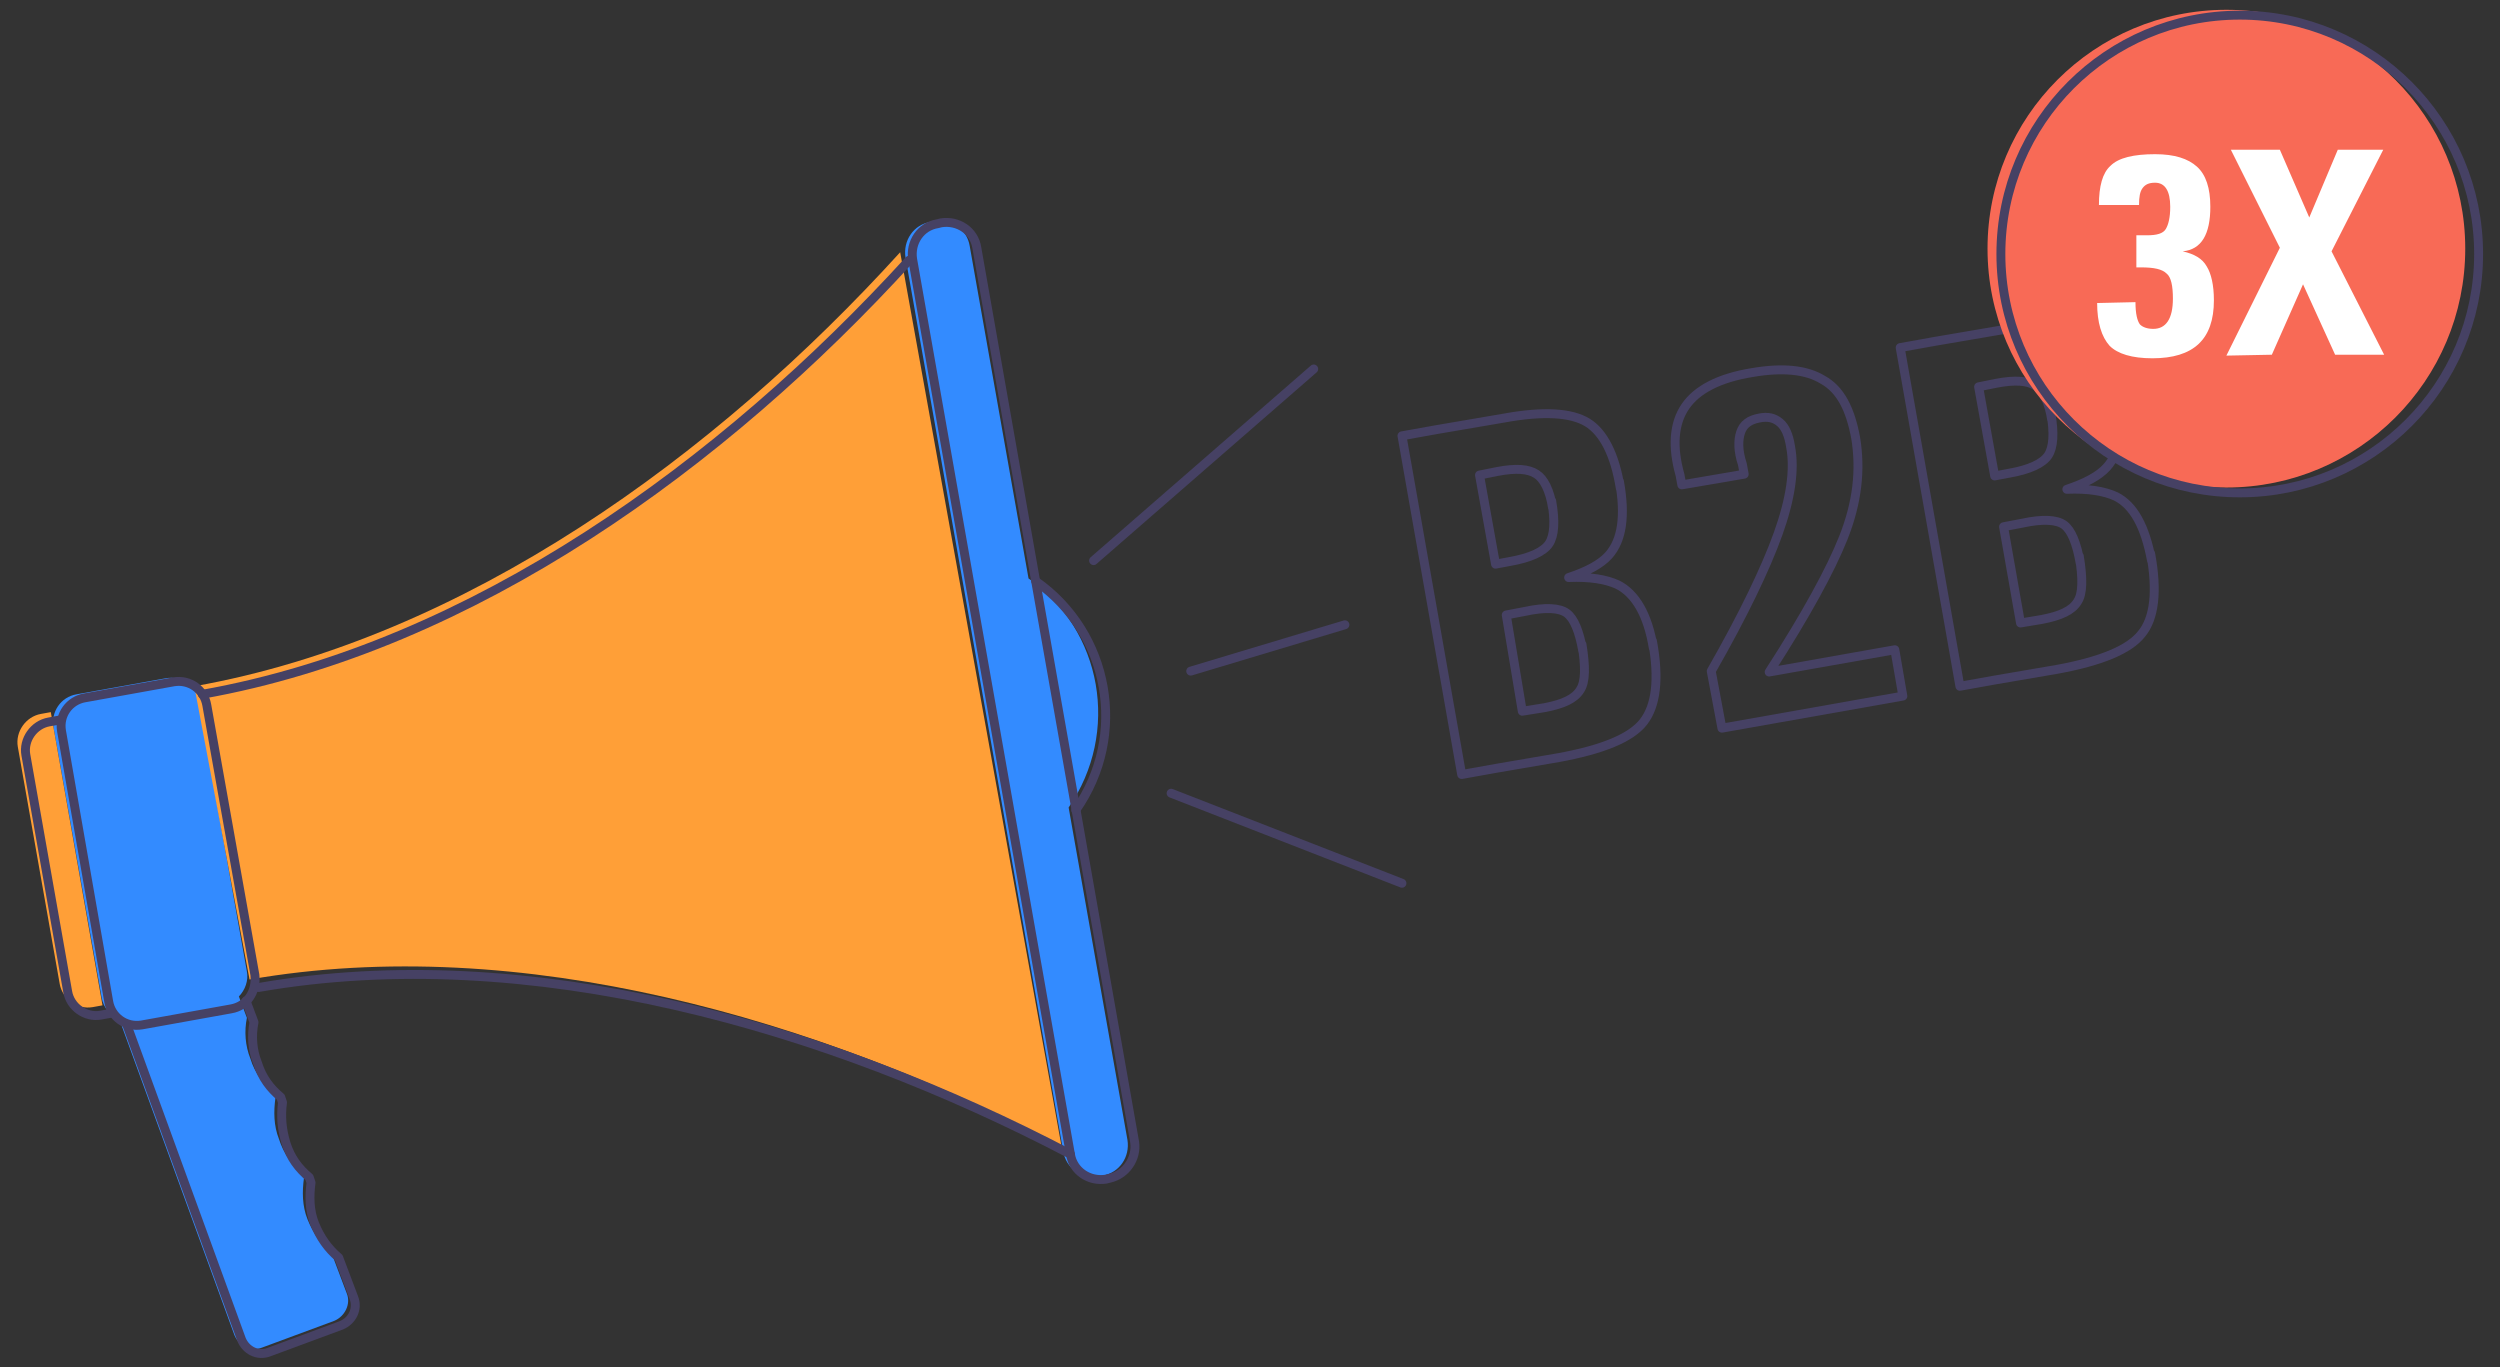 <svg xmlns="http://www.w3.org/2000/svg" xmlns:xlink="http://www.w3.org/1999/xlink" id="Layer_1" x="0px" y="0px" viewBox="0 0 280.5 153.4" style="enable-background:new 0 0 280.5 153.4;" xml:space="preserve"><rect x="0" y="0" width="280.5" height="153.4" fill="#333333" stroke="none"/><style type="text/css">	.st0{fill:none;stroke:#464164;stroke-linecap:round;stroke-linejoin:round;stroke-miterlimit:10;}	.st1{fill:#338BFF;}	.st2{fill:#FF9F37;}	.st3{fill:#F86A56;}	.st4{fill:#FFFFFF;}</style><g id="B2B_x5F_3x">	<g>		<g>			<path class="st0" d="M157.3,48.9l3.9-0.7l7.6-1.3c4.4-0.8,7.5-0.6,9.3,0.5s3.1,3.6,3.7,7.4l-0.1-0.8c0.7,3.9,0.3,6.6-1.2,8.3     c-0.9,1-2.4,1.8-4.5,2.5c2.4-0.1,4.2,0.2,5.5,0.8c2,1,3.4,3.4,4,7.1l-0.1-0.8c0.8,4.3,0.4,7.3-1,9.1c-1.4,1.8-4.6,3.1-9.5,4     l-7,1.2l-3.9,0.7L157.3,48.9z M167.8,63.3l1.6-0.3c2.3-0.4,3.8-1.1,4.4-2c0.6-0.9,0.7-2.5,0.3-4.8l0.1,0.8c-0.3-2-1-3.3-1.8-3.8     c-0.9-0.6-2.3-0.7-4.4-0.3l-2,0.4L167.8,63.3z M170.8,79.8l2.5-0.4c2.1-0.4,3.4-1,4-2c0.6-0.9,0.6-2.6,0.2-5.1l0.1,0.8     c-0.4-2.3-1-3.7-1.8-4.3c-0.8-0.6-2.4-0.7-4.7-0.2L169,69L170.8,79.8z"></path>			<path class="st0" d="M208.2,49.1c0.6,3.6,0.2,7.3-1.4,11.3c-1.4,3.5-4.1,8.5-8.3,15l14.1-2.5l0.9,5.2l-20.3,3.6l-0.6-3.2     l-0.6-3.2c3.6-6.3,6.1-11.5,7.5-15.4s1.9-7.2,1.4-9.8c-0.2-1.3-0.6-2.2-1.2-2.7c-0.6-0.5-1.3-0.7-2.3-0.5     c-1.1,0.2-1.8,0.7-2.1,1.6c-0.3,0.9-0.3,2.1,0.2,3.6l0.2,1.1l-7,1.2l-0.2-1.1c-0.9-3.2-0.7-5.8,0.6-7.7s3.8-3.2,7.5-3.8     c3.5-0.6,6.1-0.3,7.9,0.8C206.5,43.7,207.6,45.9,208.2,49.1z"></path>			<path class="st0" d="M213.2,39l3.9-0.7l7.6-1.3c4.4-0.8,7.5-0.6,9.3,0.5s3.1,3.6,3.7,7.4l-0.1-0.8c0.7,3.9,0.3,6.6-1.2,8.3     c-0.9,1-2.4,1.8-4.5,2.5c2.4-0.1,4.2,0.2,5.5,0.8c2,1,3.3,3.4,4,7.2l-0.1-0.8c0.8,4.3,0.4,7.3-1,9c-1.4,1.8-4.6,3.1-9.5,4l-7,1.2     l-3.9,0.7L213.2,39z M223.8,53.4l1.6-0.3c2.3-0.4,3.8-1.1,4.4-2c0.6-0.9,0.7-2.5,0.3-4.8l0.1,0.8c-0.3-2-1-3.3-1.8-3.8     c-0.9-0.6-2.3-0.7-4.4-0.3l-2,0.4L223.8,53.4z M226.7,69.9l2.4-0.4c2.1-0.4,3.4-1,4-2c0.6-0.9,0.6-2.6,0.2-5.1l0.1,0.8     c-0.4-2.3-1-3.7-1.8-4.3s-2.4-0.7-4.7-0.2l-2.1,0.4L226.7,69.9z"></path>		</g>		<g>			<path class="st1" d="M115.4,64.9l-6.6-37.3c-0.3-1.9-2.1-3.1-4-2.8l-0.4,0.1c-1.9,0.3-3.1,2.1-2.8,4l17.7,100.3     c0.3,1.9,2.1,3.1,4,2.8l0.4-0.1c1.9-0.3,3.1-2.1,2.8-4l-6.6-37.3C125.7,82.2,123.7,70.7,115.4,64.9z"></path>			<path class="st1" d="M38.9,145.1l-1.7-4.5c-1.2-1-2.1-2.3-2.7-3.8c-0.6-1.5-0.6-3.1-0.4-4.6l-0.2-0.6c-1.2-1-2.1-2.2-2.6-3.8     c-0.6-1.5-0.6-3.1-0.4-4.6l-0.2-0.6c-1.2-1-2.1-2.2-2.6-3.8c-0.6-1.5-0.7-3.1-0.4-4.6l-0.9-2.4l0,0c0.7-0.7,1.1-1.8,0.9-2.8     l-5.4-30.3c-0.3-1.8-2-2.9-3.7-2.6l-10,1.8c-1.8,0.3-2.9,2-2.6,3.7l5.4,30.3c0.2,1.2,1,2.1,2.1,2.5h-0.1l12.9,35.4     c0.5,1.2,1.8,1.9,3.1,1.4l8.1-3C38.7,147.7,39.4,146.3,38.9,145.1z"></path>			<g>				<g>					<path class="st2" d="M28,109.9c30.4-5.3,63.8,4.4,91.1,18.7L101,28.3C80.3,51.1,52.2,71.6,21.8,77L28,109.9z"></path>				</g>				<path class="st2" d="M11.5,112.8l-1.1,0.2c-1.7,0.3-3.4-0.9-3.7-2.6L2,83.8c-0.3-1.7,0.9-3.4,2.6-3.7l1.1-0.2L11.5,112.8z"></path>			</g>			<path class="st0" d="M124.5,132.2l-0.4,0.1c-1.9,0.3-3.7-0.9-4-2.8L102.4,29.1c-0.3-1.9,0.9-3.7,2.8-4l0.4-0.1     c1.9-0.3,3.7,0.9,4,2.8l17.7,100.3C127.6,130,126.3,131.8,124.5,132.2z"></path>			<path class="st0" d="M116.2,65.2c8.3,5.8,10.4,17.3,4.5,25.7"></path>			<path class="st0" d="M25.9,113.2l-10,1.8c-1.8,0.3-3.4-0.9-3.7-2.6L6.9,82c-0.3-1.8,0.9-3.4,2.6-3.7l10-1.8     c1.8-0.3,3.4,0.9,3.7,2.6l5.4,30.3C28.8,111.3,27.7,112.9,25.9,113.2z"></path>			<g>				<path class="st0" d="M102,29.2C81.2,52,53.1,72.5,22.7,77.9"></path>				<path class="st0" d="M120.1,129.5c-27.3-14.3-60.7-24-91.1-18.7"></path>			</g>			<path class="st0" d="M12.4,113.7l-1.1,0.2c-1.7,0.3-3.4-0.9-3.7-2.6L2.9,84.7C2.6,83,3.8,81.3,5.5,81l1.1-0.2"></path>			<path class="st0" d="M14.2,114.9l12.9,35.4c0.5,1.2,1.8,1.9,3.1,1.4l8.1-3c1.2-0.5,1.9-1.8,1.4-3.1l-1.7-4.5     c-1.2-1-2.1-2.3-2.7-3.8c-0.6-1.5-0.6-3.1-0.4-4.6l-0.2-0.6c-1.2-1-2.1-2.2-2.6-3.8s-0.6-3.1-0.4-4.6l-0.2-0.6     c-1.2-1-2.1-2.2-2.6-3.8c-0.6-1.5-0.7-3.1-0.4-4.6l-0.9-2.4"></path>		</g>		<g>			<line class="st0" x1="122.7" y1="62.9" x2="147.4" y2="41.4"></line>			<line class="st0" x1="133.6" y1="75.3" x2="150.9" y2="70.1"></line>			<line class="st0" x1="131.4" y1="89" x2="157.3" y2="99.1"></line>		</g>		<g>			<circle class="st3" cx="249.8" cy="27.9" r="26.8"></circle>			<circle class="st0" cx="251.3" cy="28.5" r="26.8"></circle>			<g>				<path class="st4" d="M239.6,33.9c0,1.3,0.2,2.1,0.5,2.5c0.3,0.3,0.8,0.5,1.5,0.5c1.4,0,2.2-1.1,2.2-3.4c0-1.4-0.2-2.4-0.7-2.8      c-0.5-0.5-1.4-0.7-2.9-0.7h-0.5v-3.6h1.2c1.1,0,1.8-0.2,2.1-0.7s0.5-1.3,0.5-2.5c0-1.8-0.6-2.7-1.7-2.7c-0.7,0-1.1,0.2-1.4,0.6      c-0.3,0.4-0.4,1-0.4,1.9h-4.5c0-2.1,0.4-3.6,1.3-4.4c0.9-0.9,2.6-1.3,5-1.3c2.2,0,3.7,0.5,4.7,1.4s1.5,2.4,1.5,4.5      c0,3.1-1,4.8-3.1,5c1.3,0.3,2.2,0.8,2.7,1.7c0.5,0.8,0.8,2.1,0.8,3.8c0,4.4-2.3,6.5-6.9,6.5c-2.3,0-3.9-0.5-4.8-1.4      c-0.9-1-1.4-2.6-1.4-4.8L239.6,33.9L239.6,33.9z"></path>				<path class="st4" d="M249.8,39.9l6-12.1l-5.5-11h5.5l3.3,7.6l3.2-7.6h5.1l-5.8,11.4l5.9,11.6H262l-3.6-7.9l-3.5,7.9L249.8,39.9      L249.8,39.9z"></path>			</g>		</g>	</g></g></svg>